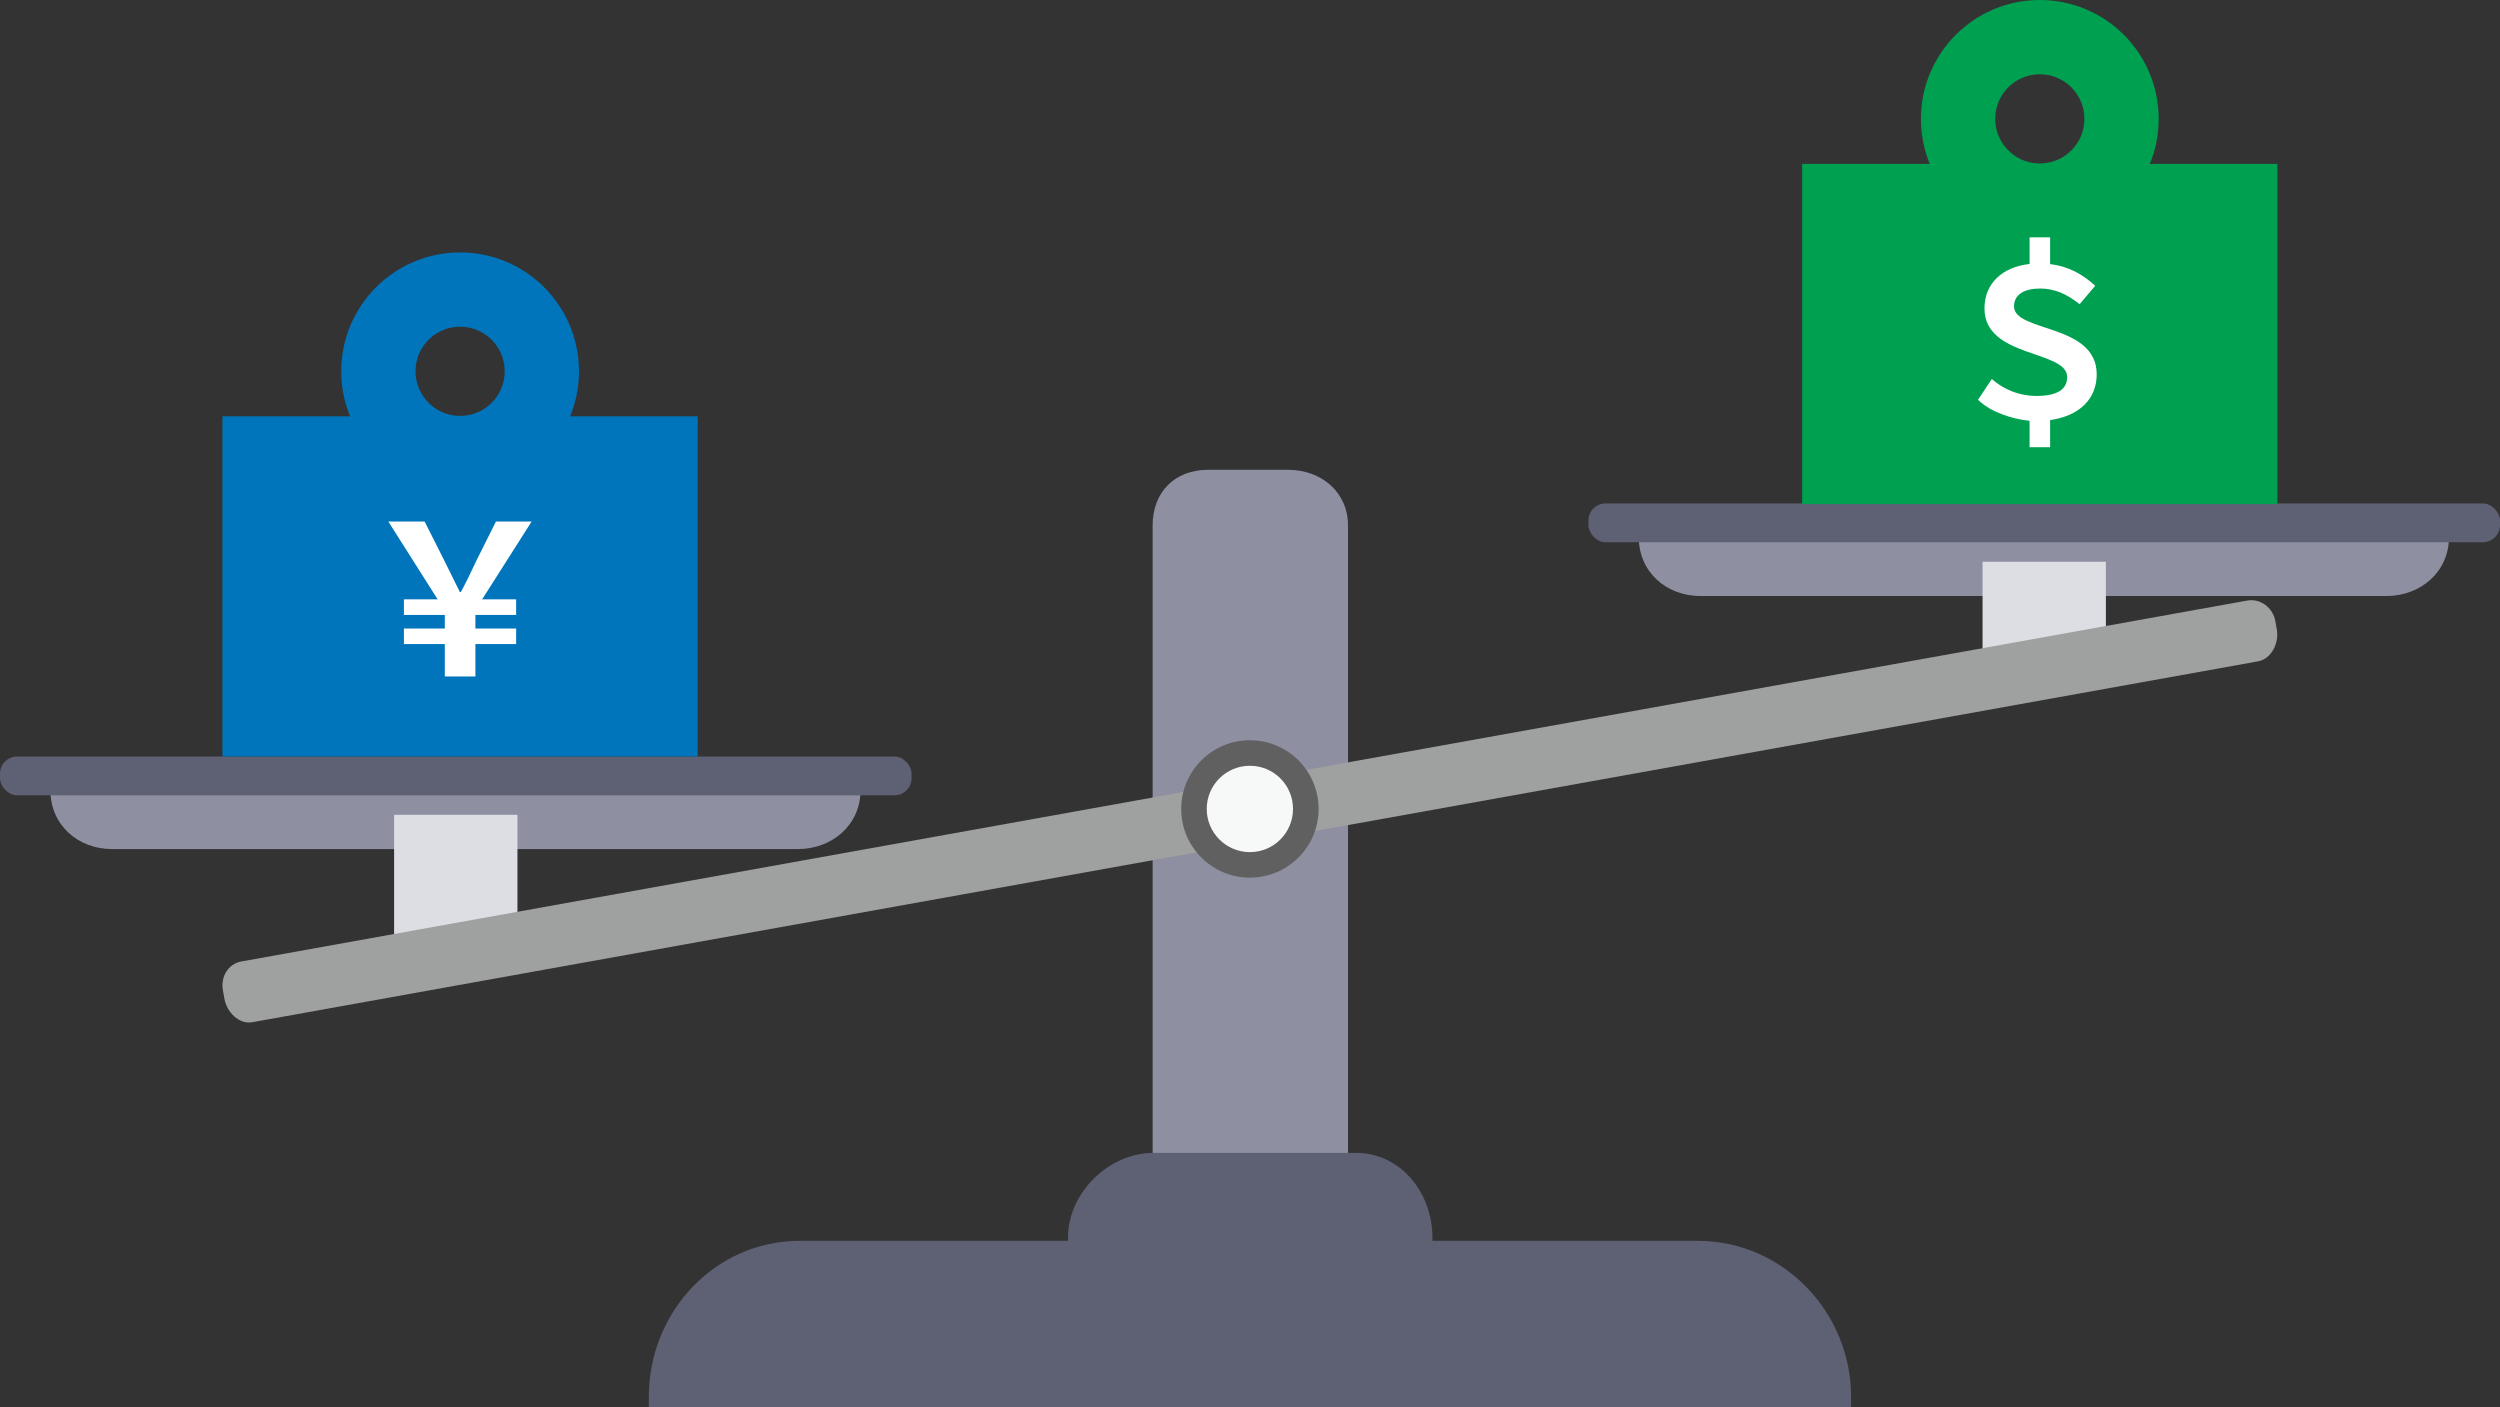 <?xml version="1.0" encoding="UTF-8"?>
<svg id="b" data-name="レイヤー 2" xmlns="http://www.w3.org/2000/svg" width="286.02" height="160.98" viewBox="0 0 286.02 160.98">
  <rect x="0" y="0" width="286.02" height="160.98" fill="#333333" stroke="none"/>
  <g id="c" data-name="★オブジェクト">
    <g>
      <g>
        <g>
          <g>
            <g>
              <path d="M12.82,97.14h78.47c3.89,0,7.16-2.74,7.16-6.73H5.77c0,3.99,3.16,6.73,7.05,6.73Z" fill="#8e90a2" stroke-width="0"/>
              <rect x="0" y="86.55" width="104.29" height="4.44" rx="1.96" ry="1.96" fill="#5e6073" stroke-width="0"/>
            </g>
            <rect x="45.09" y="93.22" width="14.11" height="15.09" fill="#dddee4" stroke-width="0"/>
          </g>
          <g>
            <g>
              <path d="M194.55,68.19h78.47c3.89,0,7.16-2.74,7.16-6.73h-92.69c0,3.99,3.16,6.73,7.05,6.73Z" fill="#8e90a2" stroke-width="0"/>
              <rect x="181.73" y="57.6" width="104.29" height="4.44" rx="1.96" ry="1.96" fill="#5e6073" stroke-width="0"/>
            </g>
            <rect x="226.82" y="64.27" width="14.11" height="12.42" fill="#dddee4" stroke-width="0"/>
          </g>
        </g>
        <path d="M147.36,53.75h-9.16c-3.79,0-6.33,2.55-6.33,6.35v80.04h22.35V60.1c0-3.8-3.06-6.35-6.85-6.35Z" fill="#8e90a2" stroke-width="0"/>
        <path d="M155.13,131.9h-23.17c-5.12,0-9.77,4.57-9.77,9.68v5.93h41.69v-5.93c0-5.12-3.63-9.68-8.75-9.68Z" fill="#5e6073" stroke-width="0"/>
        <path d="M194.24,141.96h-102.72c-9.72,0-17.29,8.12-17.29,17.85v1.17h137.55v-1.17c0-9.72-7.82-17.85-17.54-17.85Z" fill="#5e6073" stroke-width="0"/>
        <path d="M260.49,72.05c.27,1.51-.63,3.34-2.14,3.61L28.86,116.95c-1.51.27-2.91-1.15-3.18-2.66l-.18-1.01c-.27-1.51.6-3.01,2.11-3.28l229.49-41.29c1.51-.27,2.93.81,3.21,2.32l.18,1.01Z" fill="#9fa0a0" stroke-width="0"/>
        <path d="M150.86,92.55c0,4.34-3.52,7.86-7.86,7.86s-7.86-3.52-7.86-7.86,3.52-7.86,7.86-7.86,7.86,3.52,7.86,7.86Z" fill="#606060" stroke-width="0"/>
        <path d="M147.93,92.55c0,2.73-2.21,4.94-4.93,4.94s-4.94-2.21-4.94-4.94,2.21-4.94,4.94-4.94,4.93,2.21,4.93,4.94Z" fill="#f7f8f8" stroke-width="0"/>
      </g>
      <g>
        <rect x="25.45" y="47.63" width="54.37" height="38.92" fill="#0075bc" stroke-width="0"/>
        <circle cx="52.64" cy="42.48" r="9.35" fill="none" stroke="#0075bc" stroke-miterlimit="10" stroke-width="8.5"/>
      </g>
      <g>
        <rect x="206.18" y="18.75" width="54.37" height="38.92" fill="#00a051" stroke-width="0"/>
        <circle cx="233.37" cy="13.6" r="9.35" fill="none" stroke="#00a051" stroke-miterlimit="10" stroke-width="8.5"/>
      </g>
      <path d="M50.89,73.69h-4.68v-1.78h4.68v-1.56h-4.68v-1.78h3.86l-5.64-8.9h4.15l2.18,4.32c.89,1.82,1.2,2.45,1.85,3.74h.12c.7-1.3,1.01-1.99,1.85-3.74l2.16-4.32h4.08l-5.66,8.9h3.89v1.78h-4.66v1.56h4.66v1.78h-4.66v3.7h-3.5v-3.7Z" fill="#fff" stroke-width="0"/>
      <path d="M237.93,34.81c-1.42-1.15-2.86-1.8-4.51-1.8-1.8,0-3,.67-3,2.04,0,2.98,9.46,1.94,9.46,7.78,0,2.74-1.9,4.75-5.33,5.23v3.1h-2.35v-3.02c-1.97-.19-4.44-.98-5.9-2.4l1.58-2.38c1.49,1.32,3.31,1.94,5.09,1.94,2.42,0,3.53-.77,3.53-2.16,0-3.12-9.46-2.16-9.46-7.85,0-2.83,1.99-4.73,5.16-5.09v-3.05h2.35v3.07c2.21.26,3.77,1.22,5.16,2.47l-1.78,2.11Z" fill="#fff" stroke-width="0"/>
    </g>
  </g>
</svg>